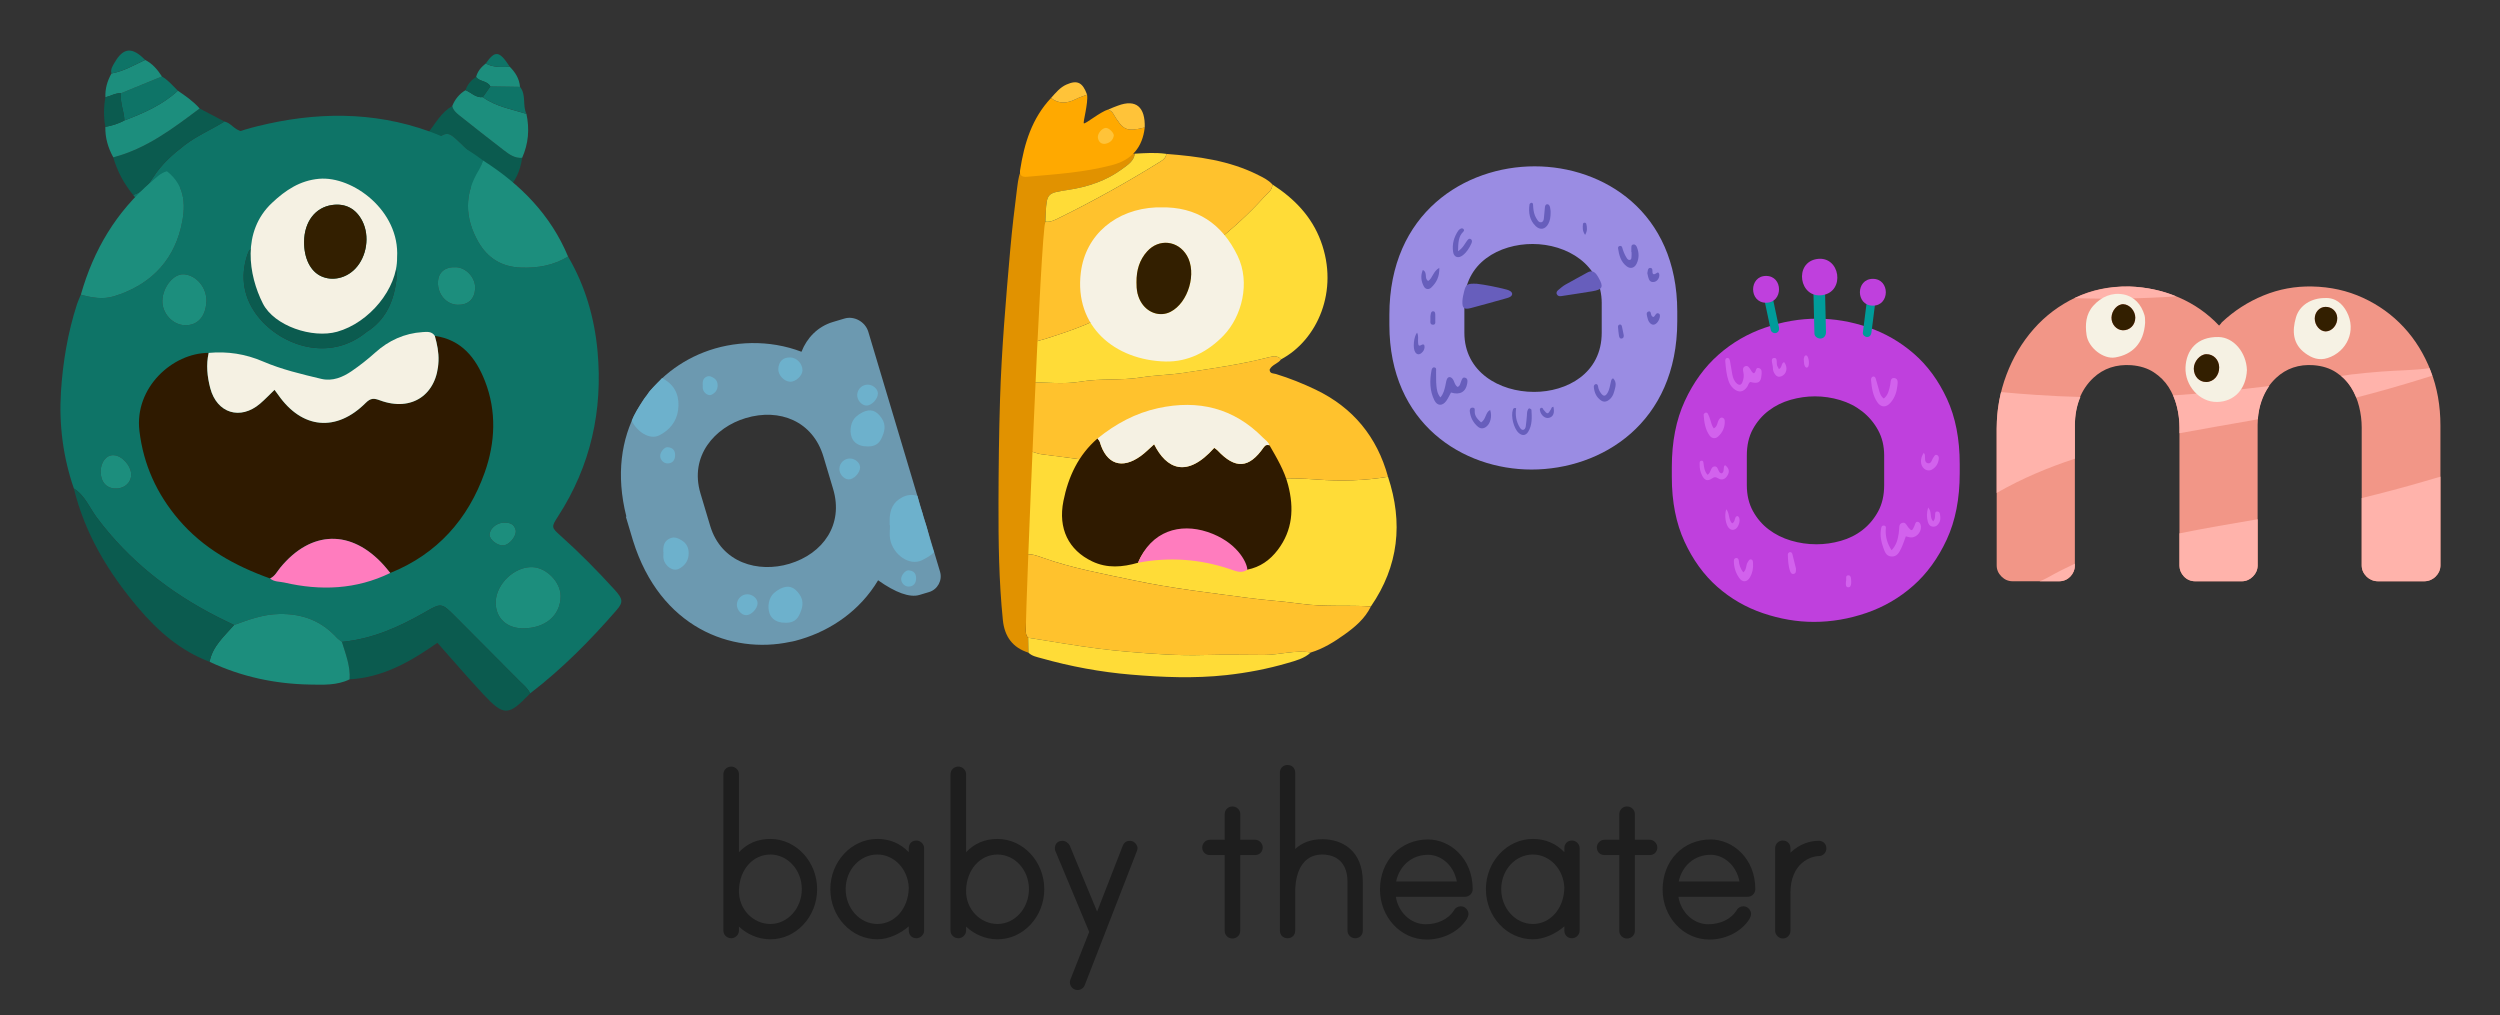 <?xml version="1.0" encoding="utf-8"?>
<!-- Generator: Adobe Illustrator 26.5.0, SVG Export Plug-In . SVG Version: 6.00 Build 0)  -->
<svg version="1.1" id="Слой_1" xmlns="http://www.w3.org/2000/svg" xmlns:xlink="http://www.w3.org/1999/xlink" x="0px" y="0px"
	 viewBox="0 0 1920 779.69" style="enable-background:new 0 0 1920 779.69;" xml:space="preserve">
<rect x="0" y="0" width="1920" height="779.69" fill="#333333" stroke="none"/>
<style type="text/css">
	.st0{fill:#0E7467;}
	.st1{fill:#0B5B4F;}
	.st2{fill:#1C8E7D;}
	.st3{fill:#2F1A00;}
	.st4{fill:#F5F1E3;}
	.st5{fill:#FF7CBE;}
	.st6{fill:#331F00;}
	.st7{fill:#6C99B0;}
	.st8{fill:#6DB1CC;}
	.st9{fill:#FFDC37;}
	.st10{fill:#FFC22D;}
	.st11{fill:#E19200;}
	.st12{fill:#F6F2E4;}
	.st13{fill:#FFA900;}
	.st14{fill:#FFC339;}
	.st15{fill:#9A8CE3;}
	.st16{fill:#675EBC;}
	.st17{fill:#BF40DD;}
	.st18{fill:#D262ED;}
	.st19{fill:#009C9A;}
	.st20{fill:#F29687;}
	.st21{fill:#FFB3AB;}
	.st22{fill:#1E1E1E;}
</style>
<g>
	<g>
		<g>
			<g>
				<path class="st0" d="M172.36,93.34c5.35,1.09,7.61,6.77,14.16,7.68c-20.23,21.45-40.47,40.2-65.33,53.25
					c-10.1,5.3-11.93,4.66-18.9-4.54c7.39-2.18,12.05-8.43,15.63-13.95c6.42-9.92,14.71-17.23,23.82-24.24
					C151.24,104.21,162.27,99.6,172.36,93.34"/>
			</g>
			<g>
				<path class="st1" d="M172.36,93.34c-10.09,6.26-21.11,10.87-30.63,18.2c-9.1,7.01-17.4,14.32-23.82,24.24
					c-3.57,5.52-8.24,11.77-15.63,13.95c-7.03-8.6-12.25-18.18-15.29-28.89c25.45-6.6,45.83-22.16,66.32-37.51
					C159.67,86.66,166.01,90,172.36,93.34"/>
			</g>
			<g>
				<path class="st2" d="M153.32,83.32c-20.5,15.36-40.87,30.91-66.32,37.51c-4.03-7.28-6.29-15.01-6.09-23.39
					C86.03,96.5,90.97,95,95.56,92.5c14.76-5.65,29.21-11.87,41.01-22.83C142.57,73.73,148.51,77.83,153.32,83.32"/>
			</g>
			<g>
				<path class="st0" d="M136.58,69.68c-11.81,10.96-26.25,17.18-41.01,22.83c-0.25-7.04-3.6-13.71-2.6-20.91
					c10.47-4.29,20.94-8.58,31.41-12.87C129.16,61.58,132.72,65.79,136.58,69.68"/>
			</g>
			<g>
				<path class="st2" d="M124.38,58.73c-10.47,4.29-20.94,8.58-31.41,12.87c-4.34-0.23-8,2.13-12.01,3.14
					c-0.32-6.58,1.46-12.63,4.65-18.31c9.34-1.67,17.41-6.48,25.85-10.4C117.13,48.87,121.02,53.53,124.38,58.73"/>
			</g>
			<g>
				<path class="st1" d="M80.95,74.74c4.01-1.01,7.68-3.37,12.01-3.14c-1,7.2,2.35,13.86,2.6,20.91c-4.6,2.49-9.53,4-14.65,4.94
					C79.51,89.87,79.59,82.3,80.95,74.74"/>
			</g>
			<g>
				<path class="st0" d="M111.45,46.02c-8.43,3.92-16.51,8.74-25.85,10.4c-0.9-3.23,0.92-5.74,2.36-8.26
					C94.67,36.42,101.48,35.83,111.45,46.02"/>
			</g>
			<g>
				<path class="st1" d="M328.14,110.3c-1.38-2.91-1.31-5.63,0.72-8.31c5.6-7.36,10.07-15.71,18.46-20.56
					c0.68,3.1,2.91,5.17,5.18,6.98c11.52,9.17,23.1,18.29,34.78,27.25c4,3.06,8.22,6.01,13.73,5.54
					c-1.43,9.89-5.01,18.7-12.82,25.36c-4.78-0.53-7-4.14-9.6-7.57c-7.68-10.09-15.47-20.1-24.76-28.86
					c-9.93-9.36-10.06-9.48-21.05-1.66C331.48,109.42,329.7,109.71,328.14,110.3"/>
			</g>
			<g>
				<path class="st2" d="M401.02,121.21c-5.51,0.47-9.73-2.47-13.73-5.54c-11.68-8.97-23.26-18.08-34.78-27.25
					c-2.28-1.81-4.5-3.88-5.18-6.98c2.06-5.18,5.39-9.3,10.2-12.18c4.41,1.81,7.87,5.99,13.27,5.35
					c10.01,7.28,22.06,9.22,33.48,12.83C406.79,99.03,405.87,110.31,401.02,121.21"/>
			</g>
			<g>
				<path class="st0" d="M328.14,110.3c1.56-0.59,3.34-0.88,4.65-1.81c10.99-7.82,11.12-7.7,21.05,1.66
					c9.29,8.76,17.07,18.76,24.76,28.86c2.6,3.42,4.82,7.04,9.6,7.57c-4.75,7.4-11.14,7.1-17.68,3.18
					C353.62,139.62,338.71,127.27,328.14,110.3"/>
			</g>
			<g>
				<path class="st0" d="M404.27,87.42c-11.42-3.61-23.47-5.55-33.48-12.83c1.94-2.75,3.88-5.5,5.81-8.25
					c7.59,0.12,15.18,0.24,22.76,0.36C404.31,72.83,401.15,80.87,404.27,87.42"/>
			</g>
			<g>
				<path class="st2" d="M399.37,66.71c-7.59-0.12-15.18-0.24-22.77-0.36c-2.31-4.44-8.18-3.46-10.95-7.19
					c1.1-4.45,3.94-7.66,7.42-10.41c5.83,3.24,12.17,2.71,18.46,2.54C395.8,55.59,398.87,60.49,399.37,66.71"/>
			</g>
			<g>
				<path class="st1" d="M365.65,59.16c2.78,3.73,8.64,2.75,10.95,7.19c-1.93,2.75-3.87,5.5-5.81,8.24
					c-5.4,0.64-8.86-3.53-13.27-5.35C359,64.89,361.76,61.57,365.65,59.16"/>
			</g>
			<g>
				<path class="st0" d="M391.53,51.29c-6.29,0.17-12.64,0.7-18.46-2.54C380.25,38.46,383.5,38.91,391.53,51.29"/>
			</g>
			<g>
				<path class="st0" d="M56.73,375.17c-8.27-24.05-11.51-48.94-9.92-74.13c1.45-22.88,5.25-45.58,12.36-67.54
					c0.79-2.45,1.94-4.79,2.92-7.19c8.41,2.3,16.9,3.88,25.51,1.22c26.43-8.17,44.51-25.48,51.19-52.15
					c3.85-15.38,4.53-32.06-10.59-43.83c20.18-17.45,43.9-28.25,69.39-34.58c44.31-11.01,88.68-11.72,132.26,4
					c14.76,5.33,28.57,12.76,41.14,22.29c-1.01,2.37-1.72,4.91-3.06,7.07c-11.43,18.37-11.07,37.02-0.6,55.38
					c7.09,12.44,17.93,19.29,32.85,19.81c12.97,0.45,24.99-1.7,36.09-8.52c13.17,22.48,20.28,47,22.64,72.68
					c4.18,45.54-5.24,88.1-30.29,126.83c-5.3,8.19-5.25,8.52,1.79,14.82c14.6,13.07,28.33,26.98,41.51,41.46
					c6.47,7.1,6.92,9.62,1.72,15.64c-20.21,23.36-41.92,45.21-66.47,64.09c-1.9-4.06-5.43-6.75-8.48-9.82
					c-16.24-16.38-32.52-32.71-48.81-49.04c-10.9-10.93-10.85-10.8-24.04-3.22c-19.71,11.31-40.26,20.36-63.24,22.53
					c-1.34-1.09-2.84-2.03-3.99-3.28c-11.85-12.86-26.18-18.42-43.93-18.14c-12.62,0.2-23.59,4.36-34.9,8.46
					c-4.3-2.1-8.63-4.15-12.89-6.32c-36.45-18.59-67.86-43.16-92.53-76.21C68.71,389.92,65.23,380.49,56.73,375.17 M248.5,252.49
					c-16.28-0.7-30.02-5.25-39.5-16.84c-8.6-10.51-14.42-22.84-9.36-37.38c1.11-3.2,0.18-6.4-3.24-7.51
					c-3.8-1.24-5.35,1.69-6.38,4.76c-5.87,17.46-2.8,33.97,8.34,47.87c17.74,22.14,54.64,35.17,83.3,11.47
					c0.66-0.55,1.48-0.91,2.19-1.41c14.28-10.15,19.31-25.01,20.98-41.51c0.26-2.57,0.05-5.55-3.32-6.13
					c-2.87-0.5-4.94,1.15-6.22,3.69c-0.38,0.76-0.63,1.63-0.72,2.47c-1.12,10.24-7.25,17.07-13.36,25.13
					C271.82,249.46,259.88,250.46,248.5,252.49 M401.38,482.55c17.35,0.15,29.16-9.9,29.16-24.82c0-10.6-10.8-21.73-21.53-22.18
					c-13.85-0.59-28.16,13.08-28.31,27.03C380.59,474.38,388.92,482.44,401.38,482.55 M158.5,231.22
					c0.32-10.31-7.73-19.91-17.25-20.56c-7.81-0.54-16.08,9.47-16.53,19.98c-0.41,9.73,7.61,18.73,17.04,19.11
					C151.74,250.16,158.12,243.1,158.5,231.22 M350.37,205.23c-8.53-0.46-13.71,3.75-14.01,11.37c-0.36,9.34,6.41,17.21,15.04,17.48
					c8.02,0.24,13.03-4.29,13.51-12.26C365.41,213.67,358.38,205.65,350.37,205.23 M77.35,362.27c0.08,8.37,4.9,13.31,12.57,12.89
					c6.18-0.34,10.81-4.85,10.83-10.54c0.02-6.9-7.12-14.82-13.57-15.04C81.6,349.38,77.28,354.96,77.35,362.27 M396.12,407.59
					c-0.97-5.31-4.9-6.44-9.66-6.17c-5.59,0.32-10.75,5.13-10.42,9.6c0.28,3.79,6.34,8.26,10.65,7.84
					C391.1,418.43,396.39,412.24,396.12,407.59"/>
			</g>
			<g>
				<path class="st1" d="M262.59,492.97c22.98-2.17,43.53-11.22,63.24-22.53c13.2-7.58,13.14-7.71,24.04,3.22
					c16.29,16.33,32.57,32.66,48.81,49.04c3.04,3.07,6.57,5.76,8.48,9.82c-16.78,17.49-20.04,17.72-36.05,0.6
					c-11.85-12.68-23.14-25.9-35.2-39.45c-20.42,14.33-41.7,26.64-67.38,28.05C269.16,511.59,265.48,502.36,262.59,492.97"/>
			</g>
			<g>
				<path class="st2" d="M262.59,492.97c2.89,9.4,6.58,18.62,5.95,28.75c-9.72,4.78-20.51,4.19-30.57,4.02
					c-26.71-0.48-52.63-5.96-77.01-17.49c2.32-12.04,11.32-19.63,18.81-28.23c11.31-4.1,22.28-8.26,34.9-8.46
					c17.76-0.28,32.08,5.28,43.93,18.14C259.75,490.94,261.25,491.88,262.59,492.97"/>
			</g>
			<g>
				<path class="st2" d="M128.21,131.54c15.13,11.78,14.44,28.46,10.59,43.83c-6.68,26.67-24.76,43.98-51.19,52.15
					c-8.61,2.66-17.1,1.09-25.51-1.21c9.7-34.24,27.09-63.67,54.36-86.9C120.05,136.34,123.36,132.77,128.21,131.54"/>
			</g>
			<g>
				<path class="st2" d="M436.27,197c-11.09,6.81-23.12,8.96-36.09,8.52c-14.93-0.52-25.77-7.36-32.86-19.81
					c-10.46-18.36-10.83-37.02,0.61-55.38c1.34-2.16,2.06-4.7,3.06-7.07C399.79,141.61,422.9,164.99,436.27,197"/>
			</g>
			<g>
				<path class="st1" d="M179.77,480.01c-7.49,8.6-16.49,16.19-18.81,28.23c-22.21-8.34-39.49-23.39-54.53-41.11
					c-23.01-27.11-41.17-56.97-49.7-91.97c8.51,5.33,11.99,14.75,17.63,22.31c24.66,33.05,56.08,57.62,92.53,76.21
					C171.14,475.86,175.47,477.91,179.77,480.01"/>
			</g>
			<g>
				<path class="st1" d="M248.5,252.49c11.37-2.04,23.32-3.03,32.7-15.41c6.1-8.06,12.24-14.89,13.36-25.13
					c0.09-0.84,0.34-1.72,0.72-2.47c1.28-2.53,3.35-4.18,6.22-3.69c3.36,0.59,3.58,3.56,3.32,6.13c-1.67,16.5-6.7,31.36-20.98,41.51
					c-0.71,0.5-1.53,0.86-2.19,1.41c-28.65,23.7-65.55,10.68-83.3-11.47c-11.14-13.9-14.21-30.41-8.34-47.87
					c1.03-3.07,2.58-6,6.38-4.76c3.41,1.11,4.35,4.31,3.24,7.51c-5.05,14.54,0.76,26.88,9.36,37.38
					C218.48,247.24,232.22,251.79,248.5,252.49"/>
			</g>
			<g>
				<path class="st2" d="M401.38,482.55c-12.46-0.11-20.8-8.17-20.67-19.97c0.15-13.96,14.46-27.62,28.31-27.03
					c10.73,0.45,21.53,11.58,21.53,22.18C430.54,472.65,418.73,482.7,401.38,482.55"/>
			</g>
			<g>
				<path class="st2" d="M158.5,231.22c-0.37,11.88-6.75,18.94-16.74,18.53c-9.42-0.38-17.44-9.39-17.04-19.11
					c0.44-10.5,8.72-20.51,16.53-19.98C150.77,211.32,158.82,220.92,158.5,231.22"/>
			</g>
			<g>
				<path class="st2" d="M350.37,205.23c8.01,0.43,15.04,8.44,14.54,16.59c-0.49,7.97-5.49,12.5-13.51,12.26
					c-8.63-0.27-15.41-8.14-15.04-17.47C336.66,208.98,341.84,204.77,350.37,205.23"/>
			</g>
			<g>
				<path class="st2" d="M77.35,362.27c-0.07-7.31,4.25-12.89,9.83-12.7c6.44,0.22,13.59,8.14,13.57,15.04
					c-0.02,5.69-4.65,10.2-10.83,10.54C82.25,375.58,77.43,370.64,77.35,362.27"/>
			</g>
			<g>
				<path class="st2" d="M396.12,407.59c0.27,4.65-5.02,10.84-9.43,11.27c-4.3,0.42-10.37-4.05-10.65-7.84
					c-0.32-4.46,4.83-9.28,10.42-9.6C391.22,401.15,395.15,402.29,396.12,407.59"/>
			</g>
			<g>
				<path class="st3" d="M207.42,444.26c-26.92-9.64-51.32-23.08-70.24-45.26c-16.83-19.73-27.02-42.27-30.1-67.98
					c-3.99-33.29,25.38-59.97,53.16-60.02c-2.04,9.15-1.1,18.24,1.24,27.12c5.08,19.26,23.1,24.81,38.24,11.89
					c3.82-3.26,7.28-6.94,11.11-10.62c1.35,1.84,2.12,2.83,2.84,3.86c18.23,26.19,44.61,28.79,67.22,6.13
					c3.85-3.85,6.42-3.59,10.95-1.91c24.38,9.03,44-4.4,44.93-30.26c0.24-6.64-1.06-12.96-2.84-19.26
					c20.55,2.97,31.54,16.89,38.49,34.66c9.11,23.29,7.94,47.43-0.15,70.22c-12.73,35.86-36.46,62.67-72.56,77.21
					c-1.63-1.97-3.2-4.01-4.92-5.91c-24.98-27.73-55.81-27.03-79.53,1.8C212.85,438.89,211.16,442.54,207.42,444.26"/>
			</g>
			<g>
				<path class="st4" d="M304.96,197.78c0.36,23.93-21.39,50.11-46.05,57c-19.01,5.31-48.27-4.4-57.04-21.71
					c-10.95-21.62-16.39-55.22,7-77.23c10.55-9.93,21.66-17.26,36.18-18.53C270.83,135.05,307.17,161.82,304.96,197.78
					 M233.54,185.67c-0.1,12.7,4.85,22.67,13.13,26.48c8.57,3.94,19.12,1.6,26.18-5.8c8.85-9.28,11.23-24.96,5.51-36.39
					c-4.81-9.63-12.96-13.99-23.35-12.51C242.09,159.29,233.66,170.37,233.54,185.67"/>
			</g>
			<g>
				<path class="st4" d="M333.94,257.96c1.79,6.29,3.08,12.62,2.84,19.26c-0.94,25.86-20.56,39.29-44.93,30.26
					c-4.53-1.68-7.1-1.95-10.95,1.91c-22.61,22.65-48.98,20.06-67.22-6.13c-0.72-1.03-1.49-2.03-2.84-3.86
					c-3.83,3.68-7.29,7.36-11.11,10.62c-15.14,12.92-33.16,7.37-38.24-11.89c-2.34-8.88-3.28-17.97-1.24-27.11
					c14.48-1.31,28.18,0.76,41.77,6.6c14.27,6.13,29.54,9.72,44.68,13.34c8.7,2.08,16.6-1.32,23.3-5.89
					c6.34-4.33,12.49-9.18,18.32-14.42c10.16-9.13,22.33-14.73,36.25-15.6C327.93,254.82,331.63,254.36,333.94,257.96"/>
			</g>
			<g>
				<path class="st5" d="M207.42,444.26c3.75-1.71,5.43-5.37,7.86-8.33c23.72-28.83,54.55-29.53,79.53-1.8
					c1.72,1.9,3.28,3.94,4.92,5.91c-26.2,12.75-53.54,13.78-81.4,7.35C214.72,446.57,210.54,446.99,207.42,444.26"/>
			</g>
			<g>
				<path class="st6" d="M233.54,185.67c0.12-15.3,8.55-26.38,21.47-28.23c10.39-1.48,18.54,2.88,23.35,12.51
					c5.71,11.43,3.34,27.12-5.51,36.39c-7.07,7.4-17.61,9.74-26.18,5.8C238.39,208.34,233.44,198.37,233.54,185.67"/>
			</g>
		</g>
	</g>
	<g>
		<g>
			<path class="st7" d="M486.13,415.14l-5.46-18.27l0.39-0.11c-16.34-64.56,17.55-109.84,59.26-126.12
				c22.74-8.92,50.37-9.98,75.23-0.48c4.05-10.52,12.41-19.38,24.08-22.86l8.94-2.67c7.39-2.21,15.97,2.42,18.29,10.19l55.09,184.24
				c1.98,6.61-1.84,13.68-8.45,15.65l-7.38,2.21c-7.39,2.21-18.3-1.73-31.74-11.26c-13.82,23.19-35.98,38.29-59.3,45.26
				c-2.72,0.81-5.44,1.63-8.28,2.05C561.82,502.6,507.01,482.14,486.13,415.14 M537.95,378.89l7.44,24.88
				c8.6,28.76,37.11,36.33,60.82,29.24c26.05-7.79,41.77-30.27,33.63-57.48l-7.44-24.87c-8.14-27.21-33.62-37.37-59.66-29.59
				C549.04,328.15,529.36,350.12,537.95,378.89"/>
		</g>
		<g>
			<path class="st8" d="M665.37,342.8c-5.53-0.04-9.75-2.74-11.28-6.95c-1.96-5.4-0.55-12.39,3.35-15.82
				c1.48-1.3,3.15-2.48,4.92-3.35c6.16-3.01,10.56-1.48,14.6,4.26c3.95,5.61,2.37,10.94-0.25,16.24
				C674.33,342,669.94,343.14,665.37,342.8"/>
		</g>
		<g>
			<path class="st8" d="M602.34,478.22c-5.53-0.04-9.75-2.74-11.28-6.95c-1.96-5.4-0.55-12.39,3.35-15.82
				c1.48-1.3,3.15-2.48,4.92-3.35c6.16-3.01,10.56-1.47,14.6,4.26c3.95,5.61,2.37,10.94-0.25,16.24
				C611.29,477.42,606.91,478.57,602.34,478.22"/>
		</g>
		<g>
			<path class="st8" d="M606.87,274.51c5.08,0.13,9.51,4.84,9.43,10.02c-0.06,4.06-5.33,8.84-9.52,8.64
				c-4.64-0.23-9.19-5.11-9.04-9.7C597.95,277.67,601.3,274.37,606.87,274.51"/>
		</g>
		<g>
			<path class="st8" d="M652.93,352.13c3.97,0.12,7.65,3.43,7.62,6.84c-0.03,4.27-4.95,9.36-8.89,9.22
				c-3.7-0.14-7.19-4.29-7.01-8.31C644.85,355.46,648.55,352,652.93,352.13"/>
		</g>
		<g>
			<path class="st8" d="M666.61,295.41c3.97,0.12,7.65,3.43,7.62,6.84c-0.03,4.27-4.95,9.37-8.89,9.22
				c-3.7-0.14-7.19-4.29-7.01-8.31C658.54,298.74,662.24,295.28,666.61,295.41"/>
		</g>
		<g>
			<path class="st8" d="M574.2,456.4c3.97,0.12,7.65,3.42,7.62,6.84c-0.03,4.27-4.95,9.36-8.89,9.22c-3.7-0.14-7.19-4.29-7.01-8.31
				C566.13,459.73,569.83,456.27,574.2,456.4"/>
		</g>
		<g>
			<path class="st8" d="M509.42,423.98c0-0.64-0.01-1.29,0-1.93c0.04-3.67,1.18-6.62,4.75-8.41c3.67-1.84,6.85-0.25,9.65,1.53
				c4.17,2.65,5.59,6.92,4.94,11.78c-0.62,4.65-3.5,7.94-7.41,9.91c-4.52,2.27-10.65-1.93-11.75-7.74
				c-0.31-1.66-0.05-3.42-0.05-5.14H509.42z"/>
		</g>
		<g>
			<path class="st8" d="M539.67,295.49c0-0.38,0-0.76,0-1.14c0.02-2.17,0.7-3.91,2.79-4.96c2.16-1.09,4.04-0.15,5.69,0.9
				c2.46,1.56,3.29,4.07,2.91,6.94c-0.37,2.73-2.06,4.68-4.37,5.84c-2.66,1.34-6.27-1.14-6.92-4.56c-0.19-0.98-0.03-2.02-0.03-3.03
				H539.67z"/>
		</g>
		<g>
			<path class="st8" d="M511.14,291.97c-0.87-0.55-1.76-1.09-2.66-1.6c-2.91,3.45-4.95,5.01-7.99,8.34c-0.04,0.05-1.7,1.8-1.9,2.16
				c-0.01,0.03-1.02,1.52-1.04,1.55c-0.85,1.73-2,2.5-3.02,4.15c-4.23,6.82-7.08,10.53-9.36,16.66c4.2,8.4,13.75,14.82,21.13,11.12
				c7.65-3.84,13.26-10.28,14.48-19.36C522.06,305.49,519.29,297.14,511.14,291.97"/>
		</g>
		<g>
			<path class="st8" d="M708.43,394.1c-1.87-5.31-2.57-8.21-3.87-13.33c-3.54-1.01-7.34-1.01-11.42,1.04
				c-7.43,3.73-9.82,9.88-9.89,17.54c-0.01,1.34,0,2.68,0,4.03h0.28c0,3.58-0.55,7.26,0.1,10.71c2.28,12.1,15.06,20.86,24.49,16.13
				c3.14-1.58,6.86-3.6,9.21-6c-2.42-6.87-3.77-12.11-5.35-18.41C711.28,402.74,708.99,397.4,708.43,394.1"/>
		</g>
		<g>
			<path class="st8" d="M518.49,349.65c-0.08,3.94-2.17,6.22-5.74,6.26c-2.99,0.03-5.69-2.66-5.73-5.72
				c-0.05-3.01,3.26-6.91,5.7-6.74C516.62,343.73,518.56,345.82,518.49,349.65"/>
		</g>
		<g>
			<path class="st8" d="M703.56,444.23c-0.08,3.94-2.17,6.22-5.74,6.26c-2.99,0.03-5.69-2.66-5.73-5.72
				c-0.05-3.01,3.26-6.91,5.7-6.74C701.69,438.31,703.64,440.4,703.56,444.23"/>
		</g>
	</g>
	<g>
		<g>
			<path class="st9" d="M1065.99,366.17c11.74,35.32,8.17,68.62-13.14,99.57c-17.85-1.13-35.72,0.46-53.65-2.04
				c-13.63-1.9-27.47-2.73-41.18-4.58c-29.18-3.93-58.45-7.27-87.28-13.43c-23.51-5.02-47.22-9.24-69.96-17.37
				c-4.11-1.47-8.27-3.05-12.8-2.57v-79.12c4.18-0.7,7.77,1.7,11.76,2.21c22.69,2.87,45.39,5.89,67.99,9.21
				c25.94,3.8,52.02,5.67,78.04,7.94c21.75,1.9,43.72,0.54,65.62,2.27C1029.51,369.7,1047.87,369.17,1065.99,366.17"/>
		</g>
		<g>
			<path class="st10" d="M1065.99,366.17c-18.11,3-36.48,3.53-54.61,2.1c-21.9-1.74-43.87-0.38-65.62-2.27
				c-26.02-2.27-52.11-4.13-78.05-7.94c-22.61-3.31-45.3-6.34-67.99-9.21c-4-0.51-7.59-2.9-11.76-2.21
				c-0.98-17.77,3.06-35.33,2.28-53.09c13.2,0,26.69,1.74,39.52-0.44c15.62-2.65,31.29-0.73,46.91-3.3
				c10.23-1.68,21.13-1.78,31.47-3.35c22.27-3.37,44.65-6.49,66.54-12.13c3.13-0.81,6.57-1.42,9.16,1.67
				c-2.32,3.32-7.02,4.03-8.78,7.89c0.16,3.32,2.92,2.76,4.82,3.34c10.5,3.22,20.7,7.31,30.57,12.04
				C1039.12,313.02,1057.57,335.47,1065.99,366.17 M954.95,337.71c-8.22-4.3-16.5-5.87-25.24-2.87c-3.75,1.29-7.84,0.96-9.21-3.32
				c-1.73-5.4-5.68-4.91-9.64-4.76c-16,0.62-31.88,3.54-48.38,2.57c3.99,2.13,7.07,4.92,9.36,8.53c0.86,1.36,2.25,1.8,3.74,1.94
				c15.9,1.52,31.79,3.07,47.7,4.47c2.46,0.22,5.76,0.73,6.88-2.05c2.28-5.65,6.9-4.39,11.11-4.49
				C945.81,337.63,950.38,337.71,954.95,337.71"/>
		</g>
		<g>
			<path class="st9" d="M983.83,276c-2.59-3.09-6.03-2.47-9.16-1.67c-21.89,5.64-44.27,8.75-66.54,12.13
				c-10.34,1.57-21.24,1.67-31.47,3.35c-15.63,2.57-31.3,0.64-46.91,3.3c-12.83,2.18-26.32,0.44-39.52,0.44
				c0.77-10.19,1.55-20.39,2.33-30.58c3.17-0.82,6.38-1.51,9.5-2.5c21.29-6.74,42.39-13.8,60.75-27.2
				c8.84-6.46,17.93-12.68,27.38-18.2c29.87-17.43,57.25-37.92,80.53-63.65c2.64-2.92,6.44-5.1,6.49-9.76
				c16.72,10.8,30.11,24.48,37.18,43.49C1028.62,223.42,1011.66,261.21,983.83,276"/>
		</g>
		<g>
			<path class="st10" d="M977.21,141.67c-0.05,4.66-3.85,6.84-6.49,9.76c-23.27,25.73-50.65,46.22-80.53,63.65
				c-9.45,5.51-18.54,11.74-27.38,18.2c-18.36,13.4-39.46,20.46-60.75,27.2c-3.12,0.99-6.33,1.68-9.5,2.5
				c-1.14-4.87,1.86-9.17,1.79-13.99c-0.28-19.68,4.46-38.96,4.96-58.67c0.16-6.43,0.03-13.81,3.55-20.06
				c4.26,0.55,7.74-1.53,11.34-3.3c26.44-13.02,52.12-27.39,77.15-42.94c2.3-1.43,4.08-3.02,4.43-5.81
				c24.36,1.88,48.43,5.04,70.63,16.27C970.28,136.41,974.23,138.34,977.21,141.67"/>
		</g>
		<g>
			<path class="st10" d="M787.96,425.76c4.53-0.48,8.69,1.1,12.8,2.57c22.74,8.14,46.45,12.35,69.96,17.37
				c28.83,6.16,58.1,9.5,87.29,13.43c13.72,1.85,27.56,2.68,41.18,4.58c17.93,2.5,35.8,0.91,53.65,2.04
				c-4.55,9.42-12.34,15.91-20.55,21.75c-7.89,5.61-16.17,10.77-25.6,13.61c-12.16-2.11-23.99,1.94-36.04,1.88
				c-15.41-0.08-30.83-0.37-46.23,0.08c-19.43,0.57-38.76-0.86-58.06-2.52c-7.6-0.65-15.25-1.46-22.82-2.43
				c-18.03-2.31-35.95-5.5-53.91-8.33c-1.78-1.67-1.83-3.86-1.82-6.07C787.86,464.41,787.91,445.08,787.96,425.76"/>
		</g>
		<g>
			<path class="st11" d="M787.81,483.73c-0.01,2.2,0.05,4.4,1.82,6.07c0.07,3.81,0.13,7.62,0.2,11.43
				c-12.26-3.85-18.36-12.51-19.63-25c-3.05-29.98-3.44-60.07-3.36-90.15c0.07-26.42,0.36-52.85,1.18-79.26
				c1.2-38.51,4.5-76.9,7.87-115.27c1.38-15.72,3.24-31.36,5.23-47.01c1.96-15.44,2.95-17.01,18.07-19.95
				c2.86-0.56,5.83-0.59,8.75-0.86c-0.02,3.92-0.11,7.18,5.88,5.92c10.22-2.17,20.73-5.32,30.88-4.61
				c8.04,0.56,13.07-1.68,18.14-6.59c2.86-0.86,5.77-0.76,8.69-0.4c-0.73,5.74-5.37,8.52-9.31,11.48
				c-12.47,9.38-27,14.07-42.18,16.37c-15.49,2.35-16.12,2.49-16.93,17.82c-0.12,2.18-0.17,4.36-0.26,6.54
				C799.33,176.49,787.86,464.4,787.81,483.73"/>
		</g>
		<g>
			<path class="st9" d="M789.83,501.22c-0.06-3.81-0.13-7.62-0.2-11.43c17.96,2.83,35.88,6.01,53.9,8.33
				c7.57,0.97,15.22,1.77,22.82,2.43c19.29,1.66,38.62,3.09,58.06,2.52c15.4-0.45,30.82-0.16,46.23-0.08
				c12.05,0.06,23.88-3.99,36.04-1.88c-5.01,4.67-11.57,6.29-17.76,8.1c-15.41,4.52-31.13,7.52-47.17,9.28
				c-24.47,2.67-48.87,1.67-73.25-0.39c-23.3-1.97-46.25-6.23-68.78-12.58C796.26,504.53,792.57,503.94,789.83,501.22"/>
		</g>
		<g>
			<path class="st9" d="M802.85,170.24c0.08-2.18,0.14-4.36,0.26-6.54c0.81-15.33,1.43-15.48,16.93-17.82
				c15.17-2.3,29.71-6.99,42.18-16.37c3.93-2.96,8.58-5.74,9.31-11.48c8.09-0.46,16.17-1.03,24.24,0.15
				c-0.36,2.79-2.13,4.38-4.43,5.81c-25.03,15.55-50.71,29.92-77.15,42.94C810.59,168.71,807.11,170.79,802.85,170.24"/>
		</g>
		<g>
			<path class="st9" d="M862.84,118.44c-5.07,4.92-10.1,7.15-18.14,6.59c-10.15-0.71-20.66,2.45-30.88,4.61
				c-5.98,1.27-5.9-2-5.88-5.92c6.13-2.56,12.76-2.79,19.18-3.39C838.98,119.23,850.93,119.02,862.84,118.44"/>
		</g>
		<g>
			<path class="st9" d="M904.17,186.65c0.01,2.65-1.52,4.11-3.46,5.29c-8.66,5.26-17.38,10.43-25.95,15.84
				c-2.52,1.59-4.65,2.33-6.45-0.5c-1.51-2.37-0.06-4.18,1.9-5.41c9.52-5.95,18.89-12.17,29.14-16.86
				C901.64,183.97,903.53,183.6,904.17,186.65"/>
		</g>
		<g>
			<path class="st3" d="M873.97,432.2c-11.84,3.41-23.62,4.46-35.18-1.06c-18.13-8.64-26.3-25.21-22.08-46.36
				c3.71-18.61,11.45-35.28,26.17-48.02c0.6,0.87,1.47,1.67,1.75,2.63c5.02,17.1,16.88,21.3,31.4,10.87
				c3.66-2.63,6.83-5.95,10.33-9.06c9.33,18.62,24.85,26.65,46.18,2.73c0.85,0.65,1.8,1.2,2.53,1.97
				c13.68,14.57,24.1,13.96,35.43-2.34c1.39-2.01,2.63-2.05,4.47-1.61c5.62,9.79,11.45,19.47,14.32,30.57
				c4.62,17.81,3.55,34.67-8.01,49.86c-5.96,7.83-13.54,13.21-23.33,15.1c-3.83-0.05-6.13-1.08-7.77-5.49
				c-4.08-11-10.67-11.27-21.62-15.7C908.12,407.98,884.3,407.58,873.97,432.2"/>
		</g>
		<g>
			<path class="st12" d="M891.19,159.27c27.99-0.73,47.41,12.67,59.28,37.17c10.09,20.82,3.1,46.71-10.6,61.06
				c-12.47,13.06-28,20.55-44.76,20.14c-38.86-0.96-70.17-26.88-65.04-68.32c3.64-29.42,27.45-48.69,57.82-50.04
				C888.99,159.23,890.09,159.27,891.19,159.27 M872.86,216.83c-0.11,5.41,0.68,11.14,4.11,16.21c5.18,7.65,14.4,10.32,22.04,6.4
				c13.67-7.03,20.33-29.89,12.55-43.11c-6.88-11.7-21.5-13.29-30.55-3.24C875.09,199.65,872.73,207.56,872.86,216.83"/>
		</g>
		<g>
			<path class="st4" d="M974.98,341.96c-1.84-0.44-3.07-0.4-4.46,1.61c-11.34,16.3-21.76,16.91-35.44,2.34
				c-0.72-0.77-1.68-1.32-2.53-1.97c-21.34,23.92-36.86,15.9-46.18-2.73c-3.51,3.1-6.67,6.43-10.34,9.06
				c-14.53,10.44-26.38,6.24-31.4-10.87c-0.29-0.97-1.15-1.76-1.75-2.63c13.83-11.19,29.09-19.52,46.61-23.32
				c30.87-6.7,58.03-0.15,80.55,22.73C971.82,337.98,974.15,339.34,974.98,341.96"/>
		</g>
		<g>
			<path class="st13" d="M851.24,84.03c1.12,0.87,2.63,1.5,3.31,2.63c8.06,13.62,10.28,14.67,24.61,11.24
				c-1.69,15.09-9.75,24.74-24.48,28.71c-21.67,5.84-43.97,7.19-66.17,9.18c-3.3,0.29-5.73-0.87-5.08-5.06
				c3.18-20.53,9.08-39.87,23.76-55.46c6.05,4.72,12.31,4.19,18.81,0.95c2.84-1.42,5.91-2.38,8.87-3.55
				c1.01,6.67-3.33,21.29-2.46,22.03C833.4,95.54,844.89,85.92,851.24,84.03"/>
		</g>
		<g>
			<path class="st5" d="M873.97,432.2c10.33-24.62,32.29-30.61,53.27-23.71c22.29,7.33,30.43,23.06,30.73,28.99
				c-4.56,3.3-9.15,1.01-13.37-0.4C921.45,429.33,897.94,427.61,873.97,432.2"/>
		</g>
		<g>
			<path class="st14" d="M879.16,97.91c-14.33,3.43-16.55,2.37-24.61-11.24c-0.67-1.13-2.19-1.77-3.31-2.63
				c3.12-1.33,5.35-2.19,7.33-2.92C872.61,75.88,879.61,82.31,879.16,97.91"/>
		</g>
		<g>
			<path class="st14" d="M834.87,72.67c-2.96,1.17-6.03,2.14-8.87,3.55c-6.51,3.25-12.76,3.77-18.81-0.95
				c3.73-4.16,6.95-8.17,11.87-10.34C827.46,61.21,831.49,63.35,834.87,72.67"/>
		</g>
		<g>
			<path class="st6" d="M872.86,216.83c-0.12-9.27,2.23-17.18,8.15-23.74c9.06-10.05,23.67-8.46,30.55,3.24
				c7.78,13.22,1.12,36.08-12.55,43.11c-7.63,3.92-16.86,1.25-22.04-6.4C873.53,227.97,872.74,222.24,872.86,216.83"/>
		</g>
		<g>
			<path class="st14" d="M855.43,103.94c-0.45,3.36-2.74,5.64-6.06,6.39c-3.31,0.74-5.57-1.11-6.18-4.45
				c-0.56-3.13,3.15-7.59,6.15-7.66C851.46,98.17,855.14,101.46,855.43,103.94"/>
		</g>
	</g>
	<g>
		<g>
			<path class="st15" d="M1288.14,239.31v7.3c0,78.3-58.01,114-111.97,114c-52.33,0-109.13-34.89-109.13-111.16v-7.71
				c0-78.3,58.02-114,111.57-114C1231.35,127.74,1288.14,162.63,1288.14,239.31 M1230.13,232.82c0-29.62-26.78-45.44-53.15-45.44
				c-25.16,0-52.34,14.2-52.34,45.44v22.72c0,30.02,26.77,45.44,53.55,45.44c25.15,0,51.93-14.2,51.93-45.44V232.82z"/>
		</g>
		<g>
			<path class="st16" d="M1134.23,217.93c6.68,0.81,14.82,2.39,22.86,4.47c0.99,0.26,2.01,0.63,2.85,1.21
				c1.95,1.33,1.84,3.2-0.19,4.39c-0.71,0.41-1.51,0.71-2.31,0.93c-9.2,2.56-18.38,5.17-27.61,7.61c-5.4,1.43-6.94,0.22-6.7-5.25
				c0.11-2.46,0.68-4.93,1.28-7.33C1125.85,218.27,1126.82,217.62,1134.23,217.93"/>
		</g>
		<g>
			<path class="st16" d="M1198.87,227.43c-1.34,0.18-2.52-0.11-3.18-1.39c-0.72-1.37,0.05-2.45,1.02-3.26
				c1.75-1.47,3.49-3.02,5.46-4.15c5.59-3.21,11.33-6.16,16.94-9.34c2.92-1.65,5.15-0.96,7.04,1.56c0.62,0.83,1.15,1.73,1.66,2.64
				c3.87,6.91,3,8.86-4.88,10.2C1214.93,225.04,1206.9,226.19,1198.87,227.43"/>
		</g>
		<g>
			<path class="st16" d="M1190.88,162.67c0.04,4.22-0.49,6.86-1.79,9.26c-2.31,4.27-6.24,5.04-9.7,1.71
				c-4.72-4.55-5.61-10.38-4.73-16.6c0.06-0.47,0.66-1.1,1.13-1.25c1.04-0.34,1.56,0.49,1.6,1.34c0.13,2.91,0.37,5.79,1.48,8.5
				c0.47,1.14,1.11,2.22,1.8,3.24c0.69,1.02,1.52,2.08,2.96,1.83c1.48-0.25,1.89-1.59,2.04-2.77c0.37-2.86,0.48-5.76,0.81-8.63
				c0.11-0.99,0.39-2.26,1.56-2.41c1.53-0.19,2.14,1.18,2.42,2.35C1190.83,160.84,1190.86,162.51,1190.88,162.67"/>
		</g>
		<g>
			<path class="st16" d="M1119.77,192.91c3.86-2.49,4.99-5.48,6.82-7.89c0.72-0.94,1.61-2.26,3.04-1.33
				c1.27,0.83,0.87,2.27,0.36,3.38c-1.55,3.45-3.55,6.64-6.57,8.99c-3.38,2.64-6.8,1.57-7.43-2.55c-0.9-5.96,0.63-11.54,4.07-16.52
				c0.44-0.64,1.21-1.15,1.94-1.47c0.8-0.35,1.68-0.1,2.18,0.68c0.36,0.56,0.17,1.2-0.31,1.66
				C1119.89,181.73,1119.96,186.66,1119.77,192.91"/>
		</g>
		<g>
			<path class="st16" d="M1164.41,313.44c-0.81,5.37,0,10.34,2.82,14.89c0.56,0.91,1.39,1.85,2.37,1.81c1.43-0.06,2-1.48,2.18-2.67
				c0.41-2.65,0.59-5.33,0.85-8.01c0.16-1.63-0.01-3.34,0.82-4.85c0.28-0.52,0.65-1.19,1.39-0.91c0.52,0.2,1.29,0.67,1.31,1.06
				c0.37,5.79,0.68,11.66-2.49,16.84c-1.9,3.1-4.68,3.22-7.32,0.86c-3.82-3.41-6.19-12.93-4.41-17.9
				C1162.21,313.81,1162.64,313.03,1164.41,313.44"/>
		</g>
		<g>
			<path class="st16" d="M1238.82,290.48c3.22,3.23,1.77,6.71,0.96,9.96c-0.76,3.06-2.32,5.82-5.24,7.42
				c-1.54,0.84-3.26,0.82-4.75-0.17c-3.75-2.47-5.37-6.19-5.74-10.5c-0.09-1.04,0.52-2.11,1.68-2.22c0.91-0.08,1.44,0.8,1.55,1.65
				c0.28,2.13,1.13,3.99,2.44,5.63c1.8,2.26,3.2,2.17,4.75-0.33c1.69-2.7,1.97-5.87,2.73-8.87
				C1237.41,292.28,1237.34,291.37,1238.82,290.48"/>
		</g>
		<g>
			<path class="st16" d="M1137.48,324.4c3.91-2.38,3.15-7.58,6.97-9.57c1.62,4.92,0.26,10.44-3.08,12.96
				c-2.1,1.58-4.35,1.58-6.29-0.04c-3.62-3.03-5.71-7.02-6.27-11.72c-0.18-1.54,0.28-3.03,2.26-2.95c1.73,0.07,1.58,1.34,1.52,2.69
				C1132.43,319.7,1134.94,322.05,1137.48,324.4"/>
		</g>
		<g>
			<path class="st16" d="M1088.3,255.43c1.39,2.61,0.51,5.33,0.8,7.9c0.18,1.63,0.32,2.88,2.56,1.6c2.01-1.15,2.54,0.3,2.37,2.04
				c-0.17,1.73-1.09,3.12-2.4,4.19c-1.76,1.44-3.43,1.23-4.73-0.67C1084.91,267.57,1085.69,258.65,1088.3,255.43"/>
		</g>
		<g>
			<path class="st16" d="M1193.01,312.37c1.11,4.78-0.11,7.74-3.39,8.55c-2.93,0.73-6.2-1.94-6.94-5.69
				c-0.16-0.85-0.09-1.67,0.91-1.99c0.71-0.22,1.17,0.18,1.47,0.79c0.09,0.19,0.15,0.4,0.28,0.55c3.08,3.82,3.43,3.81,5.79-0.28
				C1191.52,313.63,1191.42,312.61,1193.01,312.37"/>
		</g>
		<g>
			<path class="st16" d="M1247.01,257.31c0.11,1.1-0.02,2.25-1.17,2.6c-1.58,0.49-2.26-0.7-2.46-1.98c-0.35-2.25-0.57-4.53-0.75-6.8
				c-0.07-0.86,0.34-1.71,1.27-1.89c0.96-0.19,1.54,0.55,1.73,1.37C1246.16,252.82,1246.56,255.07,1247.01,257.31"/>
		</g>
		<g>
			<path class="st16" d="M1102.31,244.51c-0.27,1.56,0.89,4.88-1.68,4.89c-3.19,0.02-1.78-3.45-2.08-5.49
				c-0.12-0.8,0.11-1.65,0.23-2.48c0.16-1.05,0.45-2.26,1.64-2.35c1.69-0.12,1.8,1.32,1.87,2.56
				C1102.36,242.49,1102.31,243.32,1102.31,244.51"/>
		</g>
		<g>
			<path class="st16" d="M1217.36,180.39c-2.22-3.11-1.87-5.74-1.66-8.31c0.05-0.63,0.6-1.04,1.27-1.05c0.66-0.01,1.18,0.33,1.33,1
				C1218.88,174.62,1219.28,177.19,1217.36,180.39"/>
		</g>
		<g>
			<path class="st16" d="M1106.23,305.23c2.52-2.96,3.07-6,3.79-8.95c0.39-1.6,0.54-3.28,1.11-4.81c0.83-2.22,2.71-2.45,4.3-0.69
				c1.64,1.83,1.53,4.73,4,6.4c1.96-0.73,2.06-2.72,2.72-4.33c0.61-1.51,1.1-3.53,3.3-2.7c1.87,0.71,1.67,2.58,1.39,4.28
				c-1.07,6.57-5.59,9.16-12.47,7.02c-1.18,2.13-2.17,4.42-3.6,6.4c-3,4.17-6.95,4.04-9.19-0.48c-3.62-7.31-3.63-15.11-2.17-22.96
				c0.22-1.21,0.85-2.58,2.38-2.22c1.6,0.38,1.11,1.96,1.13,3.12c0.09,3.71-0.11,7.44,0.27,11.11
				C1103.48,299.23,1103.78,302.18,1106.23,305.23"/>
		</g>
		<g>
			<path class="st16" d="M1252.86,193.57c0-0.82-0.05-1.64,0.01-2.45c0.11-1.34-0.38-3.16,1.66-3.37c1.38-0.14,2.2,1.03,2.66,2.2
				c1.65,4.2,1.72,8.44-0.25,12.53c-1.62,3.35-4.75,4.26-7.61,2.09c-4.56-3.47-5.93-8.64-6.68-13.99c-0.12-0.84,0.52-1.56,1.42-1.73
				c0.96-0.18,1.58,0.46,1.8,1.27c0.72,2.58,1.66,5.05,3.05,7.35c0.64,1.05,1.3,2.35,2.67,2.15c1.59-0.23,1.32-1.81,1.43-2.97
				c0.09-1.02,0.02-2.05,0.02-3.07H1252.86z"/>
		</g>
		<g>
			<path class="st16" d="M1105.4,205.68c0.2,6.89-2.26,11.42-6.22,15.18c-1.96,1.86-4.47,1.41-5.72-0.98
				c-2.03-3.9-2.61-8.03-0.75-12.55c3.98,1.89,0.86,6.64,4.15,8.45C1100.37,213.54,1100.47,208.48,1105.4,205.68"/>
		</g>
		<g>
			<path class="st16" d="M1269.46,243.45c0.12-0.02,0.31,0,0.47-0.07c1.52-0.68,1.73-3.83,4.19-2.51c1.51,0.81,0.4,5.14-1.67,7.15
				c-1.79,1.74-3.58,1.84-5.34-0.01c-1.02-1.07-1.5-2.44-1.82-3.85c-0.39-1.75-1.46-4.16,0.68-4.9c2.27-0.78,1.61,2.25,2.6,3.33
				C1268.83,242.89,1269.14,243.15,1269.46,243.45"/>
		</g>
		<g>
			<path class="st16" d="M1265.14,209.79c0.14-0.81,0.23-1.62,0.44-2.4c0.22-0.81,0.63-1.56,1.58-1.64c1.28-0.11,1.9,0.69,1.88,1.84
				c-0.06,2.72,0.42,4.14,3.37,2.03c1.19-0.85,1.84,0.22,1.94,1.36c0.21,2.51-1.57,5.08-3.91,5.53c-2.92,0.57-4.03-1.29-4.63-3.7
				C1265.55,211.82,1265.36,210.82,1265.14,209.79"/>
		</g>
	</g>
	<g>
		<path class="st17" d="M1395.51,244.75c13.25,0,26.37,2.23,39.36,6.69c12.98,4.46,24.68,11.23,35.09,20.29
			c10.41,9.06,18.86,20.63,25.36,34.69c6.49,14.07,9.74,30.7,9.74,49.9v7.3c0,19.47-3.32,36.38-9.94,50.71
			c-6.63,14.34-15.21,26.17-25.76,35.5c-10.55,9.33-22.52,16.3-35.9,20.89c-13.39,4.6-26.85,6.9-40.37,6.9
			c-12.98,0-26.03-2.23-39.15-6.69c-13.12-4.46-24.82-11.22-35.09-20.28c-10.28-9.06-18.66-20.62-25.15-34.69
			c-6.49-14.06-9.74-30.56-9.74-49.5v-7.71c0-19.47,3.31-36.37,9.94-50.71c6.62-14.33,15.21-26.17,25.76-35.5
			c10.55-9.33,22.52-16.29,35.9-20.89C1368.94,247.05,1382.26,244.75,1395.51,244.75z M1447.04,349.83c0-7.3-1.56-13.79-4.67-19.47
			c-3.11-5.68-7.17-10.48-12.17-14.4c-5.01-3.92-10.69-6.83-17.04-8.72c-6.36-1.89-12.78-2.84-19.27-2.84
			c-6.23,0-12.45,0.88-18.66,2.64c-6.23,1.76-11.84,4.53-16.84,8.32c-5.01,3.79-9.06,8.52-12.17,14.2
			c-3.11,5.68-4.66,12.44-4.66,20.29v22.72c0,7.57,1.55,14.2,4.66,19.88c3.11,5.68,7.16,10.42,12.17,14.2
			c5,3.79,10.68,6.63,17.04,8.52c6.35,1.9,12.91,2.84,19.68,2.84c6.22,0,12.44-0.87,18.66-2.64c6.22-1.76,11.77-4.53,16.63-8.32
			c4.87-3.78,8.86-8.52,11.97-14.2c3.11-5.68,4.67-12.44,4.67-20.29V349.83z"/>
		<g>
			<g>
				<path class="st18" d="M1452.74,422.57c3.82-4.09,4.74-8.33,5.44-12.66c0.14-0.86,0.14-1.75,0.29-2.61
					c0.35-2.07-0.37-4.8,2.26-5.68c2.79-0.94,3.52,1.83,4.85,3.44c2.47,2.96,2.96,2.84,4.62-0.94c0.27-0.6,0.45-1.23,0.68-1.85
					c0.32-0.85,0.75-1.63,1.8-1.54c1.25,0.11,1.9,1.03,2.27,2.09c1.6,4.6-2.51,10.15-7.39,9.92c-1.28-0.06-2.53-0.54-3.88-0.85
					c-1.2,3.16-2.18,6.31-3.58,9.24c-1.51,3.17-3.3,6.56-7.57,6.26c-4-0.28-5.1-3.78-6.2-6.85c-1.57-4.35-2.48-8.86-1.81-13.53
					c0.21-1.46,0.28-3.54,2.29-3.39c2.15,0.16,1.44,2,1.4,3.54C1448.07,412.45,1449.39,417.39,1452.74,422.57"/>
			</g>
			<g>
				<path class="st18" d="M1346.9,286.67c2.25-0.94,1.06-4.83,3.94-3.99c2.68,0.78,2.14,3.53,1.96,5.65
					c-0.46,5.4-2.56,6.6-8.56,5.03c-1.43,0.76-1.54,2.42-2.35,3.62c-2.87,4.28-6.62,4.81-10.49,1.48c-1.87-1.6-3.11-3.64-3.89-5.97
					c-1.61-4.81-2.07-9.81-2.48-14.82c-0.1-1.15,0.02-2.45,1.24-2.7c1.71-0.36,2.16,1.28,2.4,2.45c0.7,3.42,1.09,6.9,1.78,10.32
					c0.53,2.58,1.42,5.09,3.53,6.87c1.7,1.43,3.2,1.23,4.12-0.95c1.05-2.48,1.41-5.07,0.82-7.71c-0.41-1.83-0.63-3.75,1.26-4.62
					c2.02-0.93,3.13,0.82,4.11,2.31C1345,284.75,1345.46,286.03,1346.9,286.67"/>
			</g>
			<g>
				<path class="st18" d="M1446.77,306.11c3.42-2.81,4.07-6.66,4.9-10.54c0.45-2.11-0.04-5.81,3.43-5.19
					c2.94,0.52,2.33,3.75,2.06,6.14c-0.53,4.68-2.02,9.03-5.12,12.63c-3.49,4.04-7.44,3.95-10.35-0.39
					c-3.39-5.07-4.22-10.97-4.73-16.91c-0.1-1.2,0.43-2.44,1.51-2.64c1.66-0.3,2.01,1.19,2.37,2.5c0.8,2.96,1.65,5.91,2.52,8.85
					C1443.97,302.65,1444.73,304.67,1446.77,306.11"/>
			</g>
			<g>
				<path class="st18" d="M1316.21,329.02c3.05-1.61,2.52-4.75,3.98-6.77c0.63-0.87,1.27-1.86,2.55-1.51
					c1.16,0.32,1.79,1.25,1.85,2.42c0.24,4.89-1.61,9.03-5.18,12.19c-2.04,1.81-4.73,1.46-6.38-0.77
					c-3.48-4.73-4.22-10.39-4.63-16.06c-0.04-0.47,0.57-1.18,1.06-1.45c0.87-0.48,1.82-0.08,2.21,0.72c0.76,1.55,1.41,3.17,1.9,4.83
					C1314.24,324.84,1314.71,327.11,1316.21,329.02"/>
			</g>
			<g>
				<path class="st18" d="M1338.84,439.57c2.76-2.18,1.87-5.55,3.46-7.86c0.61-0.88,1.03-2.15,2.24-2.09
					c1.81,0.09,1.71,1.77,1.79,2.99c0.26,3.78-0.42,7.44-2.32,10.72c-2.27,3.91-5.74,4.16-8.32,0.52c-2.7-3.81-4.04-8.19-4.09-12.9
					c-0.01-1.1,0.32-2.26,1.7-2.41c1.38-0.15,1.98,0.92,2.08,2C1335.68,433.86,1336.67,436.84,1338.84,439.57"/>
			</g>
			<g>
				<path class="st18" d="M1477.48,347.74c0.48,0.91,0.8,1.27,0.85,1.66c0.3,2.29-0.58,5.55,2.06,6.32
					c2.97,0.86,3.18-2.81,4.56-4.53c0.64-0.8,0.96-2.15,2.33-1.83c1.57,0.37,1.86,1.76,1.71,3.09c-0.39,3.43-2.04,6.24-4.97,8.03
					c-1.96,1.2-4.18,1.11-6.12-0.4C1474.67,357.58,1474.37,352.2,1477.48,347.74"/>
			</g>
			<g>
				<path class="st18" d="M1379.3,436.61c-0.01,2.13,0.07,3.57-1.49,4.08c-1.58,0.51-2.5-0.59-2.95-1.86
					c-1.5-4.14-1.65-8.5-1.81-12.84c-0.03-0.91,0.63-1.75,1.47-1.93c0.88-0.19,1.74,0.39,1.98,1.31
					C1377.53,429.37,1378.49,433.38,1379.3,436.61"/>
			</g>
			<g>
				<path class="st18" d="M1311.43,364.67c2.91-1.89,2.18-6.03,5.14-6.43c3.35-0.45,2.51,4.28,5.1,5.21
					c0.18,0.06,0.39,0.04,0.59,0.06c1.47-0.67,1.43-2.05,1.56-3.35c0.11-1.07-0.01-2.21,1.05-2.94c3.03,2.38,3.63,4.86,1.89,7.85
					c-1.68,2.89-4.29,4.08-7.07,2.38c-2.02-1.23-3.03-1.29-5.01,0.08c-3.26,2.24-5.49,1.41-7.38-2.19c-1.44-2.75-2.1-5.75-1.97-8.88
					c0.04-1.04-0.21-2.41,1.29-2.61c1.54-0.21,1.55,1.07,1.71,2.16C1308.73,359,1309,362.04,1311.43,364.67"/>
			</g>
			<g>
				<path class="st18" d="M1366.2,283.5c2.74-1.33,1.55-4.61,4.03-5.39c3.12,4.05,1.99,9.4-2.34,10.97c-1.94,0.7-3.46,0.04-4.6-1.52
					c-1.04-1.44-1.76-3.12-1.71-4.89c0.08-2.7-2.23-7.19,0.57-7.69c3.77-0.66,1.53,4.45,3.05,6.57
					C1365.56,282.06,1365.78,282.67,1366.2,283.5"/>
			</g>
			<g>
				<path class="st18" d="M1325.79,391.06c2.68,3.23,1.52,7.8,4.43,10.9c2.14-0.88,1.86-3.09,2.67-4.64c0.25-0.48,1-1,1.47-0.96
					c0.47,0.04,1.08,0.68,1.29,1.2c1.07,2.66-0.46,7.27-2.83,8.73c-1.7,1.05-3.3,0.84-4.78-0.48
					C1325.36,403.41,1324.08,395.75,1325.79,391.06"/>
			</g>
			<g>
				<path class="st18" d="M1484.71,400.39c1.4-1.64,1.33-2.96,1.44-4.27c0.11-1.38-0.37-3.52,1.94-3.26
					c1.83,0.21,1.86,2.17,2.02,3.69c0.16,1.54,0.12,3.1-0.6,4.49c-1.04,2.04-2.52,3.64-5.08,3.42c-2.35-0.2-3.42-1.99-3.9-3.91
					c-0.83-3.28-0.95-6.61,0.27-10.8C1484.06,393.29,1481.65,397.58,1484.71,400.39"/>
			</g>
			<g>
				<path class="st18" d="M1417.7,446.43c0.67-1.51-0.87-4.64,1.91-4.6c2.14,0.04,2.02,2.89,2.11,4.82
					c0.02,0.44,0.03,0.88-0.02,1.31c-0.19,1.56-0.46,3.3-2.53,3.04c-1.65-0.21-1.52-1.85-1.55-3.14
					C1417.61,447.42,1417.67,446.98,1417.7,446.43"/>
			</g>
			<g>
				<path class="st18" d="M1385.28,275.87c0.12-0.51,0.2-1.4,0.55-2.17c0.27-0.6,1.02-0.97,1.65-0.67c1.81,0.87,2.46,7.86,0.88,9.02
					c-1.02,0.76-1.69-0.03-2.12-0.7C1385.24,279.81,1385.58,277.96,1385.28,275.87"/>
			</g>
			<g>
				<path class="st19" d="M1366.3,251.68c-1.84-8.68-3.68-17.36-5.51-26.04c-0.26-1.24-0.52-2.47-0.78-3.71
					c-0.37-1.74-2.42-2.75-4.06-2.3c-1.8,0.5-2.67,2.31-2.3,4.06c1.84,8.68,3.68,17.36,5.51,26.04c0.26,1.23,0.53,2.47,0.79,3.71
					c0.37,1.74,2.41,2.75,4.05,2.3C1365.81,255.23,1366.67,253.43,1366.3,251.68"/>
			</g>
			<g>
				<path class="st17" d="M1356.34,232.51c13.26,0,13.28-20.6,0-20.6C1343.08,211.91,1343.06,232.51,1356.34,232.51"/>
			</g>
			<g>
				<path class="st19" d="M1437.25,255.53c1.11-8.68,2.21-17.37,3.31-26.05c0.16-1.23,0.31-2.47,0.47-3.7
					c0.22-1.77-1.68-3.3-3.3-3.3c-1.97,0-3.07,1.52-3.29,3.3c-1.11,8.68-2.21,17.37-3.31,26.05c-0.16,1.23-0.31,2.47-0.47,3.7
					c-0.22,1.77,1.68,3.3,3.3,3.3C1435.92,258.83,1437.03,257.31,1437.25,255.53"/>
			</g>
			<g>
				<path class="st17" d="M1438.36,234.75c13.26,0,13.28-20.6,0-20.6C1425.1,214.15,1425.08,234.75,1438.36,234.75"/>
			</g>
			<g>
				<path class="st19" d="M1402.36,254.87c-0.28-11.92-0.57-23.84-0.86-35.75c-0.04-1.69-0.08-3.38-0.12-5.08
					c-0.06-2.43-2.93-4.1-5.11-3.77c-2.65,0.4-3.83,2.68-3.77,5.11c0.28,11.92,0.57,23.84,0.86,35.75c0.04,1.69,0.08,3.38,0.12,5.08
					c0.06,2.43,2.93,4.1,5.11,3.77C1401.25,259.58,1402.42,257.3,1402.36,254.87"/>
			</g>
			<g>
				<path class="st17" d="M1399.61,226.66c17.85-2.71,13.67-30.45-4.2-27.74C1377.56,201.62,1381.73,229.37,1399.61,226.66"/>
			</g>
		</g>
	</g>
	<g>
		<path class="st20" d="M1775.66,220.02c14.06,0.27,27.11,3.18,39.15,8.72c12.03,5.55,22.45,13.05,31.24,22.52
			c8.79,9.47,15.68,20.63,20.69,33.47c5,12.85,7.51,26.85,7.51,41.99v107.51c0,3.25-1.22,6.09-3.65,8.52
			c-2.43,2.43-5.41,3.65-8.93,3.65h-35.3c-3.52,0-6.49-1.22-8.93-3.65c-2.43-2.43-3.65-5.27-3.65-8.52V328.35
			c0-5.41-0.68-10.81-2.03-16.23c-1.36-5.41-3.45-10.34-6.29-14.81c-2.84-4.46-6.63-8.25-11.36-11.36
			c-4.74-3.11-10.48-4.93-17.24-5.48c-11.36-0.81-20.96,2.43-28.81,9.74c-9.47,8.93-14.2,20.96-14.2,36.11v107.92
			c0,3.25-1.22,6.09-3.65,8.52c-2.43,2.43-5.28,3.65-8.52,3.65H1686c-3.52,0-6.43-1.22-8.72-3.65c-2.3-2.43-3.45-5.27-3.45-8.52
			V328.35c0-5.41-0.68-10.81-2.03-16.23c-1.36-5.41-3.45-10.34-6.29-14.81s-6.63-8.25-11.36-11.36c-4.74-3.11-10.49-4.93-17.24-5.48
			c-11.63-0.81-21.37,2.43-29.21,9.74c-9.47,8.93-14.2,21.1-14.2,36.51v107.51c0,3.25-1.15,6.09-3.45,8.52
			c-2.3,2.43-5.21,3.65-8.72,3.65h-35.7c-3.24,0-6.09-1.22-8.52-3.65c-2.43-2.43-3.65-5.27-3.65-8.52V329.16
			c0-14.33,2.5-28.13,7.51-41.38c5-13.25,11.97-24.95,20.89-35.09c8.92-10.14,19.61-18.19,32.05-24.14
			c12.44-5.95,26.23-8.79,41.38-8.52c13.79,0.54,26.58,3.38,38.34,8.52c11.77,5.14,21.97,12.31,30.63,21.5
			c1.08-1.08,1.75-1.89,2.03-2.43c9.46-8.93,20.15-15.82,32.05-20.69C1750.24,222.05,1762.68,219.75,1775.66,220.02z"/>
		<g>
			<g>
				<path class="st21" d="M1671.4,227.62c-11.04-4.55-23.17-7.19-36.12-7.57c-15.37-0.21-29.49,3.03-42.03,8.91
					C1619.31,229.82,1645.36,229.34,1671.4,227.62"/>
			</g>
			<g>
				<path class="st21" d="M1534.28,378.09c19-10.82,38.85-19.13,59.22-25.81v-25.54c0-7.99,1.51-15.39,4.25-21.86
					c-11.24-0.3-22.49-0.81-33.74-1.58c-9.05-0.62-18.13-1.31-27.2-2.17c-2.18,9.06-3.35,18.47-3.35,28.04v49.45
					C1533.73,378.45,1534,378.25,1534.28,378.09"/>
			</g>
			<g>
				<path class="st21" d="M1572.58,443.61c-2.03,1.16-4.11,2.07-6.21,2.82h14.96c6.9,0,12.17-5.68,12.17-12.17v-1.36
					C1586.39,436.21,1579.41,439.72,1572.58,443.61"/>
			</g>
			<g>
				<path class="st21" d="M1809.6,305.34c7.98-2.06,15.94-4.21,23.87-6.45c11.55-3.27,23.05-6.73,34.5-10.36
					c-0.67-1.95-1.38-3.88-2.15-5.76c-12.19,1.72-25.18,1.63-36.85,2.59c-3.87,0.32-7.74,0.63-11.6,1
					c-1.19,0.11-12.88,1.48-10.58,1.09c-2.91,0.42-5.82,0.87-8.72,1.31C1803.32,293.15,1807.08,298.96,1809.6,305.34"/>
			</g>
			<g>
				<path class="st21" d="M1861.11,369.91c-15.67,4.56-31.45,8.75-47.31,12.6v51.74c0,6.49,5.68,12.17,12.57,12.17h35.3
					c6.9,0,12.57-5.68,12.57-12.17v-68.18C1869.85,367.37,1865.46,368.64,1861.11,369.91"/>
			</g>
			<g>
				<path class="st21" d="M1673.83,332.72c18.73-3.51,37.55-6.63,56.25-9.99c1.32-0.24,2.64-0.49,3.96-0.73
					c0.71-9.7,3.8-18.52,8.74-25.56c-23.71,2.97-47.48,5.48-71.33,7.06c-0.83,0.06-1.67,0.09-2.5,0.14
					c3.4,7.76,4.89,16.52,4.89,24.73V332.72z"/>
			</g>
			<g>
				<path class="st21" d="M1673.83,409.63v24.63c0,6.49,5.27,12.17,12.17,12.17h35.7c6.49,0,12.17-5.68,12.17-12.17v-35.48
					C1713.83,402.23,1693.76,405.57,1673.83,409.63"/>
			</g>
			<g>
				<path class="st12" d="M1785.38,228.9c8.19-0.51,13.59,4.28,16.95,10.64c7.55,14.29,0.23,30.53-14.71,35.43
					c-6.61,2.17-12.17-0.01-17.22-3.71c-9.48-6.96-10.25-16.85-7.07-27.63C1766.04,234.47,1775.03,228.94,1785.38,228.9
					 M1786.21,254.52c4.81-0.08,8.99-5,8.8-10.36c-0.18-4.95-4.1-8.6-9.13-8.48c-4.49,0.1-8.1,4.04-8.15,8.89
					C1777.68,249.83,1781.73,254.59,1786.21,254.52"/>
			</g>
			<g>
				<path class="st4" d="M1725.64,284.2c-0.65,14.89-9.91,24.24-22.77,24.5c-13.84,0.29-24.97-12.74-24.4-26.55
					c0.54-13.03,8.57-23.65,25.4-23.32C1715.52,259.07,1725.19,270.74,1725.64,284.2 M1704.33,282.03
					c-0.13-5.75-4.37-10.06-9.84-10.02c-4.87,0.04-9.75,5.71-9.65,11.22c0.11,5.89,4.19,10.21,9.6,10.15
					C1700.09,293.31,1704.47,288.29,1704.33,282.03"/>
			</g>
			<g>
				<path class="st12" d="M1647.46,247.83c-1.03,16.03-9.96,24.49-23.01,26.69c-9.09,1.54-20.57-7.48-21.98-17.26
					c-1.14-7.96-0.58-15.97,5.14-22.39c6.19-6.95,14.36-10.52,23.39-8.72c8.2,1.63,13.52,7.7,15.98,15.93
					C1647.59,244.1,1647.28,246.11,1647.46,247.83 M1639.9,244.04c0.04-5.21-4.32-10.18-9.11-10.4c-4.55-0.21-8.99,4.76-9.14,10.22
					c-0.14,5.18,3.86,9.67,8.72,9.8C1635.71,253.79,1639.87,249.6,1639.9,244.04"/>
			</g>
			<g>
				<path class="st6" d="M1786.21,254.52c-4.48,0.07-8.53-4.68-8.48-9.95c0.05-4.85,3.66-8.79,8.15-8.89
					c5.03-0.11,8.95,3.53,9.13,8.48C1795.2,249.52,1791.02,254.44,1786.21,254.52"/>
			</g>
			<g>
				<path class="st6" d="M1704.33,282.03c0.14,6.27-4.24,11.29-9.89,11.35c-5.41,0.06-9.49-4.26-9.6-10.15
					c-0.1-5.5,4.78-11.18,9.65-11.22C1699.96,271.96,1704.2,276.28,1704.33,282.03"/>
			</g>
			<g>
				<path class="st6" d="M1639.9,244.04c-0.04,5.56-4.19,9.74-9.54,9.61c-4.86-0.12-8.85-4.62-8.72-9.8
					c0.15-5.46,4.59-10.42,9.14-10.22C1635.58,233.86,1639.94,238.83,1639.9,244.04"/>
			</g>
		</g>
	</g>
	<g>
		<path class="st22" d="M627.56,682.85c0,21.3-16.23,38.54-35.9,38.54c-9.33,0-17.85-3.85-24.14-9.74v3.04
			c0,3.45-3.04,5.88-5.88,5.88c-3.24,0-6.08-2.43-6.08-5.88V594.61c0-3.45,2.84-5.88,6.08-5.88c2.84,0,5.88,2.43,5.88,5.88v59.84
			c6.49-6.69,14.2-10.14,24.14-10.14C611.33,644.31,627.56,661.75,627.56,682.85z M615.79,682.85c0-14.81-10.95-26.57-24.14-26.57
			c-13.19,0-23.73,11.36-24.14,27.38c-0.41,14.6,10.95,25.96,24.14,25.96C604.84,709.62,615.79,697.65,615.79,682.85z"/>
		<path class="st22" d="M709.71,714.69c0,3.45-3.04,5.88-5.88,5.88c-3.45,0-5.88-2.43-5.88-5.88v-3.25
			c-6.29,5.48-15.42,9.94-24.14,9.94c-19.88,0-36.11-17.24-36.11-38.54c0-21.09,16.23-38.54,36.11-38.54
			c9.53,0,17.65,3.45,24.14,10.14v-3.04c0-3.45,2.43-5.88,5.88-5.88c2.84,0,5.88,2.43,5.88,5.88V714.69z M697.95,682.03
			c-0.41-14.4-11.16-25.76-24.14-25.76c-13.39,0-24.34,11.76-24.34,26.57c0,14.81,10.95,26.78,24.34,26.78
			C686.79,709.62,697.54,698.26,697.95,682.03z"/>
		<path class="st22" d="M802.01,682.85c0,21.3-16.23,38.54-35.9,38.54c-9.33,0-17.85-3.85-24.14-9.74v3.04
			c0,3.45-3.04,5.88-5.88,5.88c-3.25,0-6.09-2.43-6.09-5.88V594.61c0-3.45,2.84-5.88,6.09-5.88c2.84,0,5.88,2.43,5.88,5.88v59.84
			c6.49-6.69,14.2-10.14,24.14-10.14C785.78,644.31,802.01,661.75,802.01,682.85z M790.24,682.85c0-14.81-10.95-26.57-24.14-26.57
			c-13.19,0-23.73,11.36-24.14,27.38c-0.41,14.6,10.95,25.96,24.14,25.96C779.29,709.62,790.24,697.65,790.24,682.85z"/>
		<path class="st22" d="M873.62,651.2c0,0.61,0,1.01-0.41,2.23l-40.16,103.25c-0.81,2.03-2.84,3.65-5.48,3.65
			c-3.45,0-5.88-2.84-5.88-5.88c0-0.81,0-1.22,0.41-2.23l14.4-36.51l-25.76-61.66c-0.61-1.22-0.61-2.03-0.61-2.43
			c0-3.45,2.03-5.88,5.88-5.88c2.23,0,4.46,1.62,5.48,3.45c7.51,17.85,13.39,32.66,21.09,50.91l19.68-50.51
			c1.22-3.04,3.25-3.85,5.68-3.85C871.39,645.73,873.62,649.38,873.62,651.2z"/>
		<path class="st22" d="M963.88,644.92c3.45,0,5.88,3.04,5.88,5.88c0,3.45-2.44,5.88-5.88,5.88h-11.36v58.22
			c0,3.45-2.84,5.88-6.09,5.88c-3.04,0-5.88-2.43-5.88-5.88v-58.22H929.2c-3.45,0-5.88-2.43-5.88-5.88c0-2.84,2.43-5.88,5.88-5.88
			h11.36v-19.68c0-3.45,2.84-5.88,5.88-5.88c3.25,0,6.09,2.43,6.09,5.88v19.68H963.88z"/>
		<path class="st22" d="M1046.64,677.37v37.32c0,3.45-2.43,5.88-5.88,5.88c-3.04,0-5.88-2.43-5.88-5.88v-37.32
			c0-19.07-13.59-21.09-19.27-21.09c-19.47,0-20.89,21.7-20.89,28.19v30.22c0,3.45-2.43,5.88-5.88,5.88c-3.45,0-5.88-2.43-5.88-5.88
			v-121.3c0-3.45,2.43-5.88,5.88-5.88c3.45,0,5.88,2.43,5.88,5.88v58.62c5.07-4.66,11.77-7.5,20.89-7.5
			C1030.62,644.51,1046.64,653.03,1046.64,677.37z"/>
		<path class="st22" d="M1131.03,682.85c0,3.04-2.43,5.88-5.88,5.88H1072c1.83,11.76,11.36,21.09,22.92,21.09
			c8.93,0,17.44-3.65,21.91-10.95c1.01-1.83,3.04-2.84,5.07-2.84c3.45,0,5.88,3.04,5.88,5.88c0,1.42-0.61,2.64-1.22,3.85
			c-6.09,9.74-18.26,15.82-30.83,15.82c-20.08,0-35.9-17.44-35.9-38.34c0-22.31,15.82-38.54,36.92-38.54
			C1113.59,644.71,1131.03,659.11,1131.03,682.85z M1118.86,676.97c-2.43-12.78-12.38-20.49-22.11-20.49
			c-12.38,0-21.91,8.32-24.54,20.49H1118.86z"/>
		<path class="st22" d="M1213.18,714.69c0,3.45-3.04,5.88-5.88,5.88c-3.45,0-5.88-2.43-5.88-5.88v-3.25
			c-6.29,5.48-15.42,9.94-24.14,9.94c-19.88,0-36.11-17.24-36.11-38.54c0-21.09,16.23-38.54,36.11-38.54
			c9.54,0,17.65,3.45,24.14,10.14v-3.04c0-3.45,2.43-5.88,5.88-5.88c2.84,0,5.88,2.43,5.88,5.88V714.69z M1201.42,682.03
			c-0.41-14.4-11.16-25.76-24.14-25.76c-13.39,0-24.34,11.76-24.34,26.57c0,14.81,10.95,26.78,24.34,26.78
			C1190.26,709.62,1201.01,698.26,1201.42,682.03z"/>
		<path class="st22" d="M1266.94,644.92c3.45,0,5.88,3.04,5.88,5.88c0,3.45-2.43,5.88-5.88,5.88h-11.36v58.22
			c0,3.45-2.84,5.88-6.08,5.88c-3.04,0-5.88-2.43-5.88-5.88v-58.22h-11.36c-3.45,0-5.88-2.43-5.88-5.88c0-2.84,2.43-5.88,5.88-5.88
			h11.36v-19.68c0-3.45,2.84-5.88,5.88-5.88c3.24,0,6.08,2.43,6.08,5.88v19.68H1266.94z"/>
		<path class="st22" d="M1348.08,682.85c0,3.04-2.43,5.88-5.88,5.88h-53.15c1.83,11.76,11.36,21.09,22.92,21.09
			c8.93,0,17.44-3.65,21.91-10.95c1.01-1.83,3.04-2.84,5.07-2.84c3.45,0,5.88,3.04,5.88,5.88c0,1.42-0.61,2.64-1.22,3.85
			c-6.09,9.74-18.26,15.82-30.83,15.82c-20.08,0-35.9-17.44-35.9-38.34c0-22.31,15.82-38.54,36.92-38.54
			C1330.63,644.71,1348.08,659.11,1348.08,682.85z M1335.91,676.97c-2.43-12.78-12.38-20.49-22.11-20.49
			c-12.38,0-21.91,8.32-24.54,20.49H1335.91z"/>
		<path class="st22" d="M1402.64,651.61c0,3.04-2.43,5.88-5.88,5.88c-5.68,0-21.7,5.07-21.7,28.19v29.21c0,3.04-2.43,5.88-5.88,5.88
			c-3.04,0-5.88-2.84-5.88-5.88v-63.49c0-3.45,2.84-5.88,5.88-5.88c3.45,0,5.88,2.43,5.88,5.88v3.45c6.9-6.69,15.01-9.13,21.7-9.13
			C1400.21,645.73,1402.64,648.16,1402.64,651.61z"/>
	</g>
</g>
</svg>

